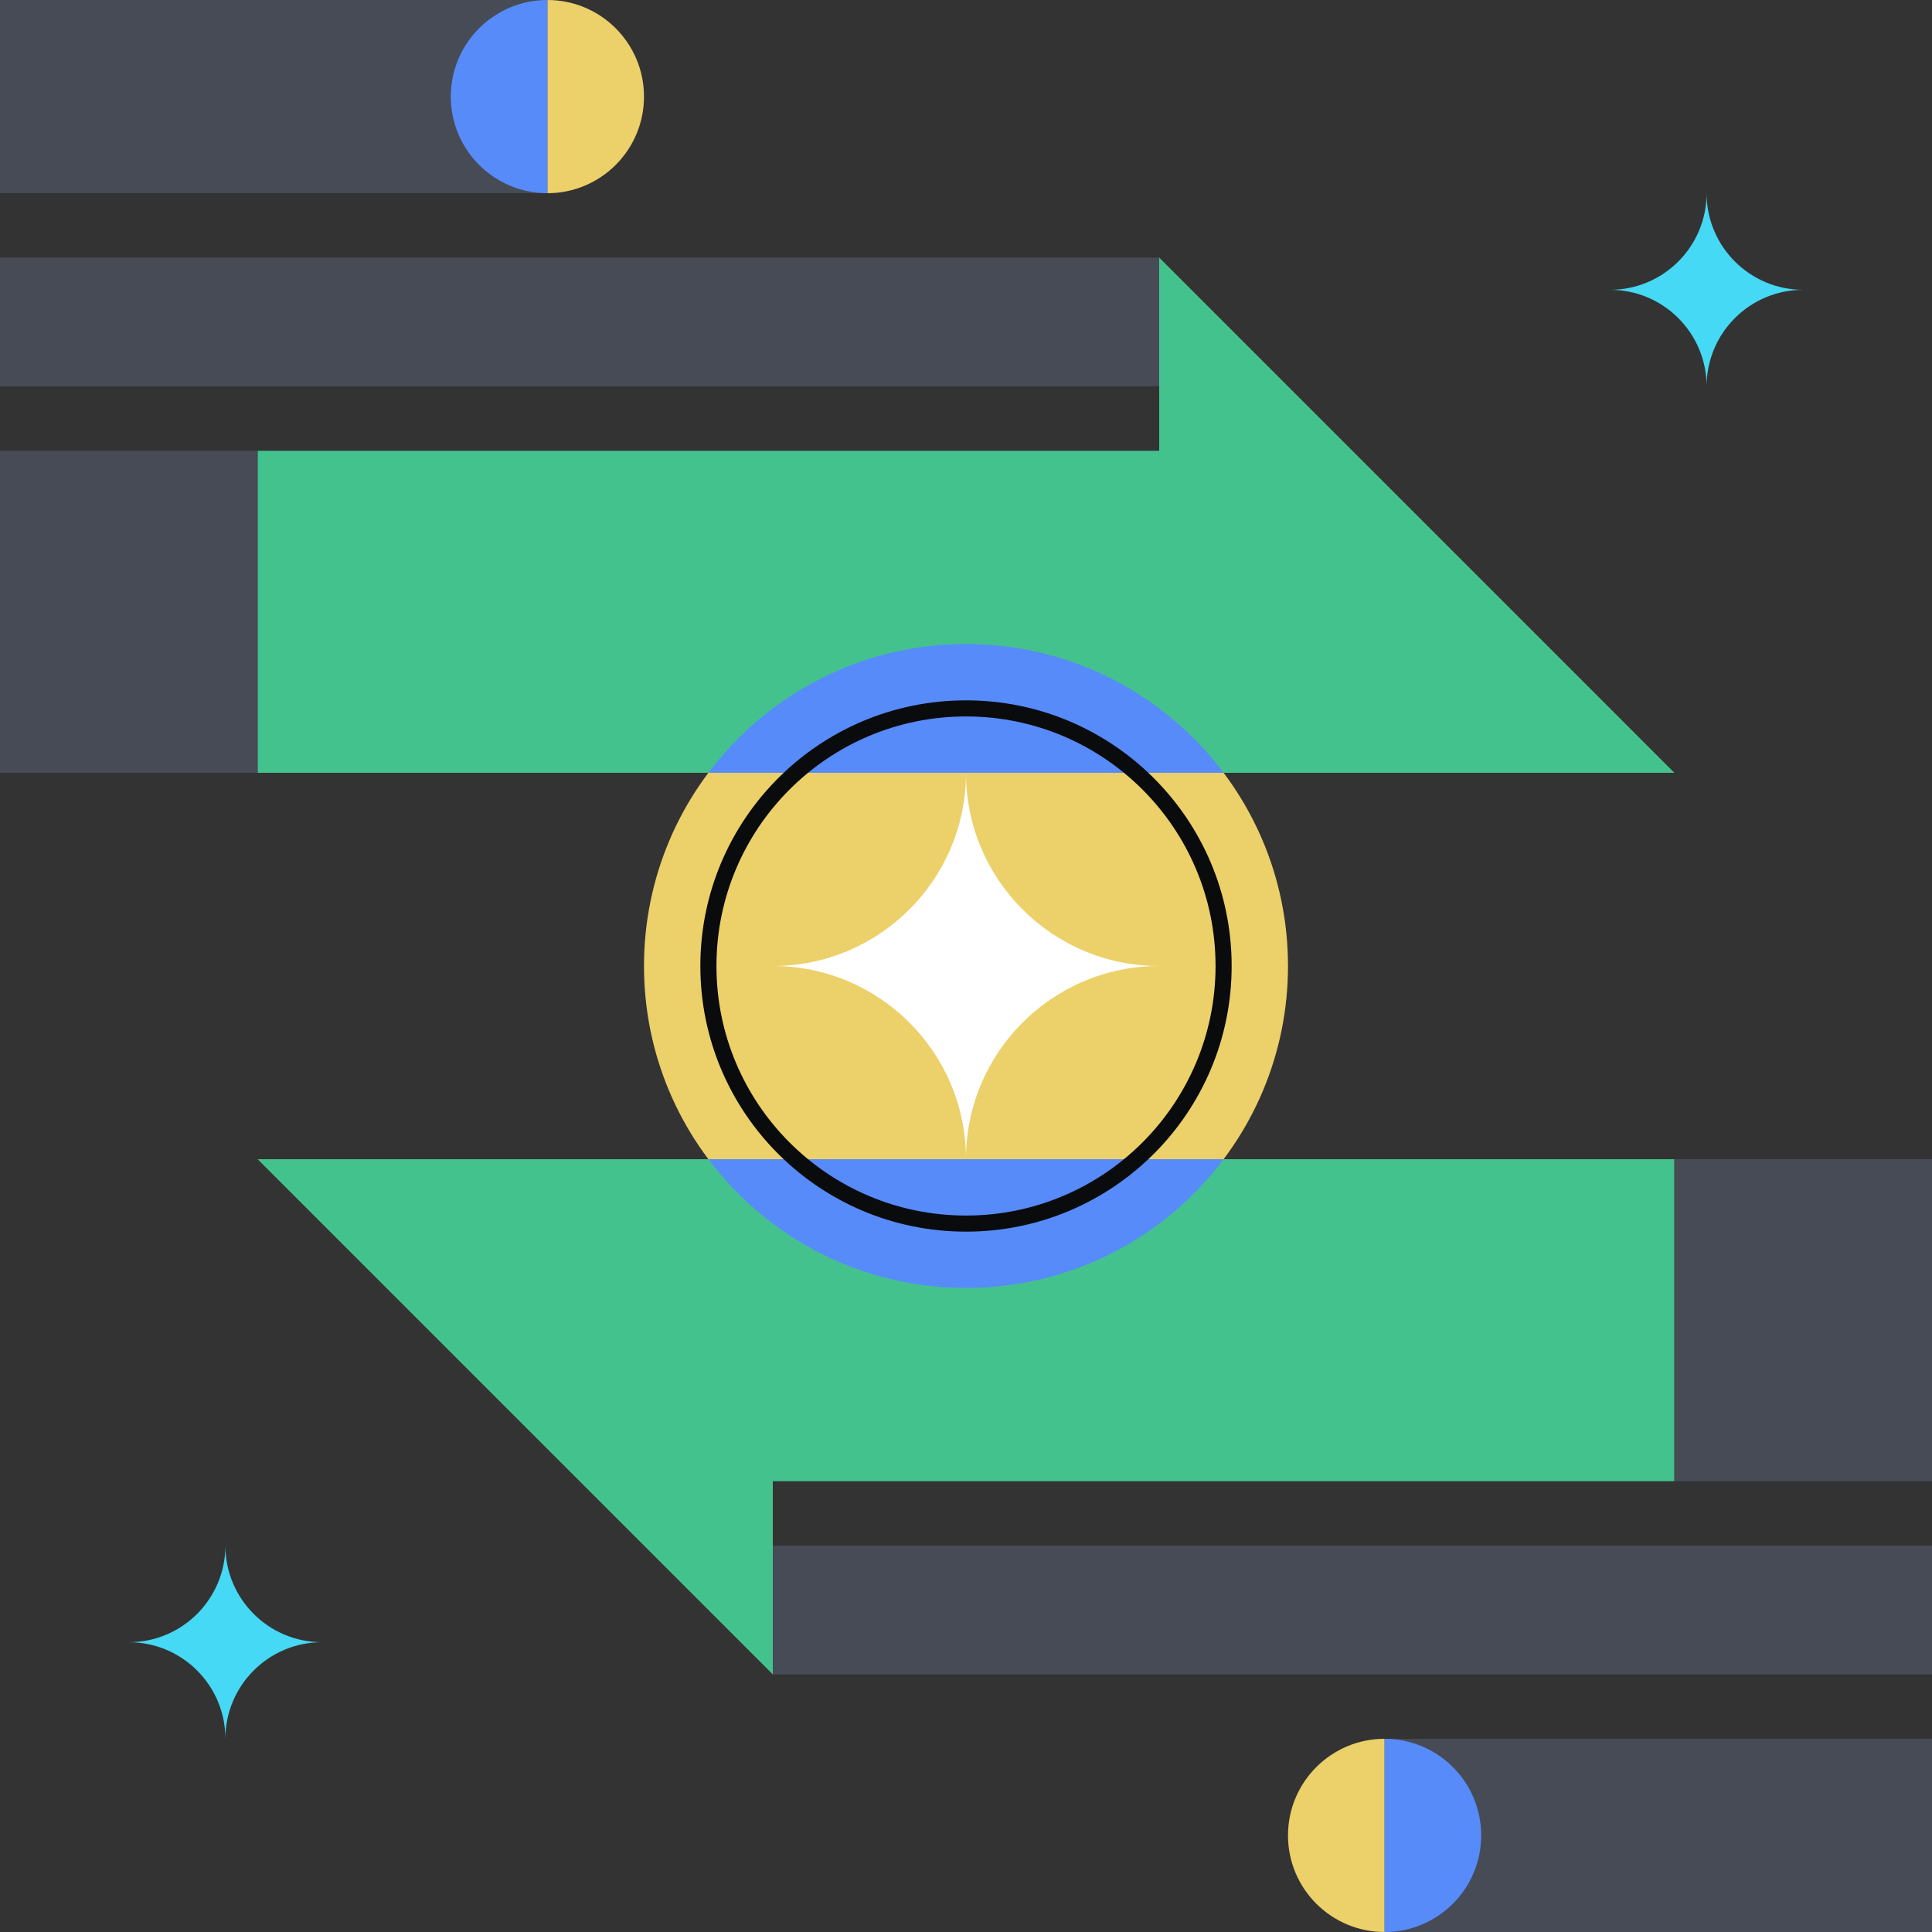 <svg xmlns="http://www.w3.org/2000/svg" fill="none" viewBox="0 0 240 240"><rect x="0" y="0" width="240" height="240" fill="#333333" stroke="none"/><path fill="#ECD069" d="M160 120c0 22.091-17.909 40-40 40s-40-17.909-40-40 17.909-40 40-40 40 17.909 40 40m24 108c0 6.627-5.373 12-12 12s-12-5.373-12-12 5.373-12 12-12 12 5.373 12 12M80 12c0 6.627-5.373 12-12 12s-12-5.373-12-12S61.373 0 68 0s12 5.373 12 12"/><path fill="#FFFFFF" d="M119.998 144c0-13.257 10.745-23.998 24.002-23.998-13.257 0-24.002-10.745-24.002-24.002 0 13.257-10.746 24.002-23.998 24.002 13.252 0 23.998 10.741 23.998 23.998"/><path fill="#45D9F5" d="M211.999 48c0-6.629 5.372-11.999 12.001-11.999-6.629 0-12.001-5.372-12.001-12.001 0 6.628-5.373 12.001-11.999 12.001 6.626 0 11.999 5.37 11.999 11.999m-184 168c0-6.629 5.372-11.999 12.001-11.999-6.629 0-12.001-5.372-12.001-12.001 0 6.629-5.373 12.001-11.999 12.001 6.626 0 11.999 5.37 11.999 11.999"/><path fill="#44C28D" fill-rule="evenodd" d="m168 56-24-24v24H32v40h176z" clip-rule="evenodd"/><path fill="#578BFA" fill-rule="evenodd" d="M152.006 96c-7.298-9.716-18.917-16-32.003-16C106.916 80 95.298 86.284 88 96z" clip-rule="evenodd"/><path fill="#44C28D" fill-rule="evenodd" d="m72 184 24 24v-24h112v-40H32z" clip-rule="evenodd"/><path fill="#578BFA" fill-rule="evenodd" d="M152.006 144c-7.298 9.716-18.916 16-32.003 16S95.298 153.716 88 144z" clip-rule="evenodd"/><path fill="#464B55" d="M0 56h32v40H0zm208 88h32v40h-32zM96 192h144v16H96zM0 32h144v16H0zm172 184h68v24h-68z"/><path fill="#578BFA" fill-rule="evenodd" d="M172 240c6.627 0 12-5.373 12-12s-5.373-12-12-12z" clip-rule="evenodd"/><path fill="#464B55" d="M0 0h68v24H0z"/><path fill="#578BFA" fill-rule="evenodd" d="M68 24V0c-6.627 0-12 5.373-12 12s5.373 12 12 12" clip-rule="evenodd"/><path fill="#0A0B0D" fill-rule="evenodd" d="M120 89c-17.121 0-31 13.879-31 31s13.879 31 31 31 31-13.879 31-31-13.879-31-31-31m-33 31c0-18.225 14.775-33 33-33s33 14.775 33 33-14.775 33-33 33-33-14.775-33-33" clip-rule="evenodd"/></svg>